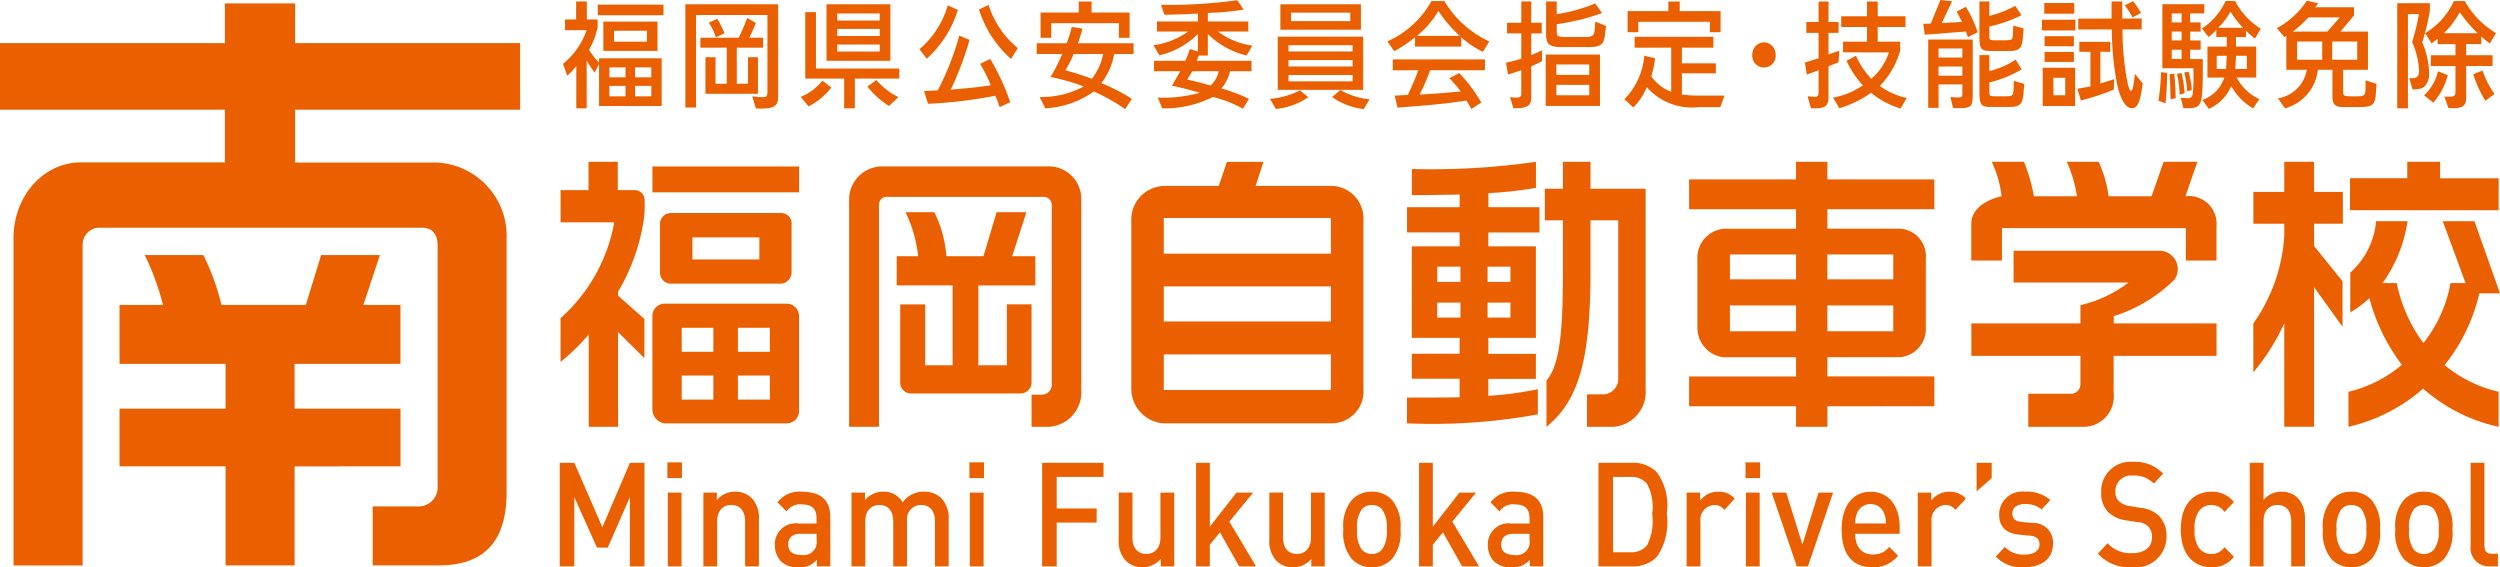 <svg xmlns="http://www.w3.org/2000/svg" xmlns:xlink="http://www.w3.org/1999/xlink" width="180" height="40.841" viewBox="0 0 180 40.841"><defs><clipPath id="a"><rect width="180" height="40.841" fill="none"/></clipPath></defs><g transform="translate(0 0)"><g transform="translate(0 0)" clip-path="url(#a)"><path d="M47.644,21.007v.278l1.9,1.685v2.822l-1.9-1.88V30.73h-2.11V24.079a14.276,14.276,0,0,1-2.03,1.978V22.908a12.083,12.083,0,0,0,3.866-6.9H43.505V13.689h2.013v-2.04h2.106v2.04h1.211a.711.711,0,0,1,.721.744A7.8,7.8,0,0,1,49.5,15.8a14.379,14.379,0,0,1-1.857,5.21m2.475-9.026H60.68v1.862H50.12Zm9.7,18.5H51a1.022,1.022,0,0,1-.884-1.022V22.816a.893.893,0,0,1,.843-.953h8.88a.9.9,0,0,1,.837.953v6.738a.88.88,0,0,1-.863.925m-.391-10.055H51.442a.787.787,0,0,1-.778-.789V16.182a.792.792,0,0,1,.778-.844H59.4a.75.75,0,0,1,.738.844v3.453a.831.831,0,0,1-.712.789M54.508,23.6H52.229v1.728h2.278Zm0,3.439H52.229v1.731h2.278Zm3.311-9.945H53v1.587h4.817Zm.756,6.506h-2.3v1.728h2.3Zm0,3.439h-2.3v1.731h2.3Z" transform="translate(-3.145 0)" fill="#ea6000"/><path d="M80.12,30.731H79.036V28.418h.8a.73.73,0,0,0,.656-.673V14.755a.6.6,0,0,0-.516-.582H68.556a.561.561,0,0,0-.506.582V30.731H65.9V14.445a2.391,2.391,0,0,1,2.3-2.464H80.329a2.337,2.337,0,0,1,2.284,2.464V28.036a2.484,2.484,0,0,1-2.493,2.7m-4.914-10.18V26.3h2.053V21.911h1.777v5.63a.786.786,0,0,1-.776.787H70.351a.77.77,0,0,1-.77-.813v-5.6h1.8V26.3h1.97V20.551H69.326V18.446h1.546a9.679,9.679,0,0,0-.911-3.169h2.071a8.41,8.41,0,0,1,.871,3.169h2.67l.948-3.169h2.145l-1.024,3.169H79.31v2.105Z" transform="translate(-4.764 0)" fill="#ea6000"/><path d="M102.27,30.479H90.07A2.51,2.51,0,0,1,87.8,28V15.885a2.424,2.424,0,0,1,2.413-2.5H94.1l.584-1.732h2.631l-.562,1.732H102.3a2.35,2.35,0,0,1,2.214,2.5V28a2.3,2.3,0,0,1-2.244,2.482m-.1-14.784H90.14v2.564H102.17Zm0,4.921H90.14v2.526H102.17Zm0,4.9H90.14v2.563H102.17Z" transform="translate(-6.347 0)" fill="#ea6000"/><path d="M115.056,16.736v1h3.423v6.592h-3.423v1.148h3.423v1.8h-3.423V28.5a24.767,24.767,0,0,0,3.561-.479v1.814a42.361,42.361,0,0,1-9.42.646V28.625c1.332,0,2.566,0,3.788-.023V27.271h-3.439v-1.8h3.439V24.327h-3.439V17.735h3.439v-1H109.2V14.92h3.788v-.913c-1.1.02-2.225.041-3.439.041V12.169a53.273,53.273,0,0,0,8.934-.519v1.875a27.6,27.6,0,0,1-3.423.378V14.92h3.674v1.816ZM113.047,19.2h-1.669v1.1h1.669Zm0,2.589h-1.669v1.078h1.669Zm3.6-2.589H115v1.1h1.644Zm0,2.589H115v1.078h1.644Zm7.311,8.943h-1.8V28.392h1.089a1.106,1.106,0,0,0,1.158-1.163V15.862h-1.995v3.711c0,6.319-.851,9.276-3.17,11.158v-3.34c.928-1.059,1.183-3.356,1.183-7.738V15.862h-1.3V13.59h1.3V11.65h1.987v1.94h3.969V28.036a2.512,2.512,0,0,1-2.42,2.7" transform="translate(-7.894 0)" fill="#ea6000"/><path d="M141.051,29.251V30.73h-2.259V29.251h-7.7V27.107h7.7V25.724h-5.239a2.136,2.136,0,0,1-1.865-2.146V18.655a2.087,2.087,0,0,1,1.988-2.187h5.115v-1.4h-7.7V12.919h7.7v-1.27h2.259v1.27h7.7v2.145h-7.7v1.4h5.215a1.993,1.993,0,0,1,1.87,2.187v4.923a2.039,2.039,0,0,1-1.91,2.146h-5.175v1.383h7.7v2.144Zm-2.259-10.929H134.03v1.791h4.762Zm0,3.67H134.03v1.857h4.762Zm7-3.67h-4.742v1.791h4.742Zm0,3.67h-4.742v1.857h4.742Z" transform="translate(-9.476 0)" fill="#ea6000"/><path d="M168.441,18.759V16.425H155.2v2.334h-2.209V16.123c0-1.588,2.182-1.992,2.182-1.992a7.78,7.78,0,0,0-.713-2.482h2.324a12.477,12.477,0,0,1,.716,2.482h3.095a8.793,8.793,0,0,0-.734-2.482h2.3a8.767,8.767,0,0,1,.717,2.482h3.095l.865-2.482h2.437s-.877,2.482-.851,2.482a1.991,1.991,0,0,1,2.224,2.148v2.48Zm-5.2,6.863v2.665a2.187,2.187,0,0,1-2.246,2.443h-3.9V28.35h3.055a.686.686,0,0,0,.7-.709V25.622h-7.853V23.285h7.853V21.972a9.175,9.175,0,0,0,3.465-1.631h-8.279V18.053h10.538a1.323,1.323,0,0,1,1.046,2.081,10.876,10.876,0,0,1-4.37,2.63v.521h7.4v2.337Z" transform="translate(-11.059 0)" fill="#ea6000"/><path d="M179.254,16.11v1.6l2.051,2.541v3.276l-2.051-2.851v10.05h-2.146V23.285a15.6,15.6,0,0,1-2.225,3.522V23.285A12.2,12.2,0,0,0,177.109,17V16.11h-2.225V13.82h2.225V11.65h2.146v2.17h2.073v2.29Zm11.9,5.008a12.87,12.87,0,0,1-2.5,5.169,9.435,9.435,0,0,0,3.888,1.92v2.524a12.1,12.1,0,0,1-5.435-2.751,12.328,12.328,0,0,1-5.377,2.751V28.207a9.288,9.288,0,0,0,3.846-1.939,13.844,13.844,0,0,1-2.339-4.8,7.351,7.351,0,0,1-1.376,1.023V19.631a5.618,5.618,0,0,0,1.859-3.707h2.265a10.159,10.159,0,0,1-1.8,4.459h1.022a10.84,10.84,0,0,0,1.919,4.318,9.731,9.731,0,0,0,1.953-4.318h1.084l-1.643-4.459h2.281l1.838,5.194Zm-9.31-5.986v-2.3h4.12V11.65h2.364v1.186h4.216v2.3Z" transform="translate(-12.642 0)" fill="#ea6000"/><path d="M48.493,40.778V35.792L46.9,39.427h-.778L44.49,35.792v4.986H43.44V33.321h1.05l2.021,4.64,1.982-4.64h1.049v7.457Z" transform="translate(-3.14 0)" fill="#ea6000"/><path d="M51.795,33.289h1.049V34.42H51.795Zm.03,2.178h.99v5.311h-.99Z" transform="translate(-3.744 0)" fill="#ea6000"/><path d="M57.594,40.778V37.542c0-.828-.438-1.184-.993-1.184s-1.02.367-1.02,1.184v3.236h-.991V35.467h.97V36a1.7,1.7,0,0,1,1.313-.6,1.641,1.641,0,0,1,1.214.481,2.051,2.051,0,0,1,.5,1.5v3.393Z" transform="translate(-3.946 0)" fill="#ea6000"/><path d="M63.161,40.778V40.3a1.562,1.562,0,0,1-1.312.546,1.67,1.67,0,0,1-1.322-.482,1.709,1.709,0,0,1-.389-1.142,1.492,1.492,0,0,1,1.7-1.53h1.3v-.376c0-.671-.312-1-1.079-1a1.122,1.122,0,0,0-1.077.513l-.652-.659a1.95,1.95,0,0,1,1.768-.764c1.351,0,2.031.617,2.031,1.821v3.551Zm-.019-2.346H61.985c-.583,0-.884.284-.884.765s.282.753.9.753a.943.943,0,0,0,1.138-1.088Z" transform="translate(-4.347 0)" fill="#ea6000"/><path d="M72.092,40.778V37.542c0-.828-.437-1.184-.992-1.184a1.015,1.015,0,0,0-1.02,1.131v3.289H69.09V37.542c0-.828-.437-1.184-.992-1.184s-1.02.367-1.02,1.184v3.236h-.993V35.467h.972V36a1.728,1.728,0,0,1,1.312-.6,1.547,1.547,0,0,1,1.4.775,1.821,1.821,0,0,1,1.545-.775,1.713,1.713,0,0,1,1.244.481,2.065,2.065,0,0,1,.524,1.5v3.393Z" transform="translate(-4.777 0)" fill="#ea6000"/><path d="M75.237,33.289h1.049V34.42H75.237Zm.03,2.178h.991v5.311h-.991Z" transform="translate(-5.439 0)" fill="#ea6000"/><path d="M81.93,34.336V36.61h2.876v1.016H81.93v3.152H80.881V33.321H85.3v1.015Z" transform="translate(-5.847 0)" fill="#ea6000"/><path d="M89.849,40.778v-.534a1.7,1.7,0,0,1-1.312.6,1.648,1.648,0,0,1-1.214-.482,2.048,2.048,0,0,1-.5-1.5v-3.4h.992V38.7c0,.828.438,1.183.992,1.183s1.021-.365,1.021-1.183V35.467h.99v5.311Z" transform="translate(-6.277 0)" fill="#ea6000"/><path d="M95.927,40.778l-1.381-2.451-.727.89v1.561h-.992V33.321h.992v4.6l1.914-2.452h1.2l-1.711,2.085,1.924,3.226Z" transform="translate(-6.71 0)" fill="#ea6000"/><path d="M101.535,40.778v-.534a1.706,1.706,0,0,1-1.313.6,1.645,1.645,0,0,1-1.214-.482,2.044,2.044,0,0,1-.494-1.5v-3.4H99.5V38.7c0,.828.437,1.183.992,1.183s1.02-.365,1.02-1.183V35.467h.991v5.311Z" transform="translate(-7.121 0)" fill="#ea6000"/><path d="M107.787,40.213a1.925,1.925,0,0,1-1.477.629,1.9,1.9,0,0,1-1.468-.629,2.952,2.952,0,0,1-.583-2.1,2.938,2.938,0,0,1,.583-2.084,1.9,1.9,0,0,1,1.468-.628,1.921,1.921,0,0,1,1.477.628,2.938,2.938,0,0,1,.584,2.084,2.953,2.953,0,0,1-.584,2.1m-.748-3.551a.967.967,0,0,0-.729-.3.946.946,0,0,0-.72.3,2.18,2.18,0,0,0-.34,1.456,2.179,2.179,0,0,0,.34,1.456.954.954,0,0,0,.72.314.976.976,0,0,0,.729-.314,2.174,2.174,0,0,0,.34-1.456,2.175,2.175,0,0,0-.34-1.456" transform="translate(-7.537 0)" fill="#ea6000"/><path d="M113.232,40.778l-1.379-2.451-.73.89v1.561h-.99V33.321h.99v4.6l1.916-2.452h1.2l-1.71,2.085,1.923,3.226Z" transform="translate(-7.961 0)" fill="#ea6000"/><path d="M118.495,40.778V40.3a1.559,1.559,0,0,1-1.312.546,1.666,1.666,0,0,1-1.321-.482,1.7,1.7,0,0,1-.389-1.142,1.492,1.492,0,0,1,1.7-1.53h1.3v-.376c0-.671-.311-1-1.078-1a1.125,1.125,0,0,0-1.079.513l-.65-.659a1.949,1.949,0,0,1,1.767-.764c1.351,0,2.03.617,2.03,1.821v3.551Zm-.019-2.346H117.32c-.584,0-.886.284-.886.765s.283.753.9.753a.942.942,0,0,0,1.137-1.088Z" transform="translate(-8.347 0)" fill="#ea6000"/><path d="M128.275,40.077a2.373,2.373,0,0,1-1.788.7h-2.43V33.32h2.43a2.367,2.367,0,0,1,1.788.7,4.087,4.087,0,0,1,.7,2.975,4.359,4.359,0,0,1-.7,3.08m-.719-5.238a1.443,1.443,0,0,0-1.176-.5h-1.273v5.426h1.273a1.443,1.443,0,0,0,1.176-.5A3.861,3.861,0,0,0,127.924,37a3.493,3.493,0,0,0-.367-2.158" transform="translate(-8.968 0)" fill="#ea6000"/><path d="M133.617,36.714a.891.891,0,0,0-.739-.356,1.064,1.064,0,0,0-.982,1.194v3.226H130.9V35.467h.972v.577a1.591,1.591,0,0,1,1.311-.639,1.474,1.474,0,0,1,1.178.5Z" transform="translate(-9.463 0)" fill="#ea6000"/><path d="M135.471,33.289h1.049V34.42h-1.049Zm.029,2.178h.99v5.311h-.99Z" transform="translate(-9.793 0)" fill="#ea6000"/><path d="M140.114,40.778h-.805L137.5,35.467h1.048l1.167,3.741,1.156-3.741h1.05Z" transform="translate(-9.94 0)" fill="#ea6000"/><path d="M143.906,38.432c0,.911.448,1.487,1.253,1.487a1.42,1.42,0,0,0,1.2-.544l.633.639a2.241,2.241,0,0,1-1.847.828c-1.235,0-2.215-.7-2.215-2.724,0-1.717.827-2.713,2.088-2.713,1.322,0,2.09,1.048,2.09,2.556v.471Zm2.08-1.466a1.015,1.015,0,0,0-.972-.671,1.03,1.03,0,0,0-.981.671,1.823,1.823,0,0,0-.127.722h2.217a1.768,1.768,0,0,0-.137-.722" transform="translate(-10.332 0)" fill="#ea6000"/><path d="M151.552,36.714a.889.889,0,0,0-.738-.356,1.064,1.064,0,0,0-.982,1.194v3.226h-.992V35.467h.972v.577a1.593,1.593,0,0,1,1.312-.639,1.472,1.472,0,0,1,1.176.5Z" transform="translate(-10.76 0)" fill="#ea6000"/><path d="M153.405,35.373V33.321h1.087v1.1Z" transform="translate(-11.09 0)" fill="#ea6000"/><path d="M156.961,40.841a2.6,2.6,0,0,1-2.069-.764l.651-.7a1.829,1.829,0,0,0,1.418.555c.6,0,1.08-.23,1.08-.733,0-.356-.186-.587-.662-.628l-.786-.074c-.924-.083-1.458-.534-1.458-1.466A1.662,1.662,0,0,1,156.99,35.4a2.57,2.57,0,0,1,1.827.6l-.622.68a1.768,1.768,0,0,0-1.214-.387c-.592,0-.894.282-.894.681,0,.314.157.555.681.607l.777.073a1.4,1.4,0,0,1,1.468,1.5c0,1.111-.875,1.687-2.051,1.687" transform="translate(-11.197 0)" fill="#ea6000"/><path d="M165.266,40.841a3.01,3.01,0,0,1-2.449-.985l.7-.744a2.194,2.194,0,0,0,1.768.713c.9,0,1.428-.42,1.428-1.142a1.052,1.052,0,0,0-.27-.775,1.157,1.157,0,0,0-.759-.315l-.816-.125a2.293,2.293,0,0,1-1.312-.6,1.938,1.938,0,0,1-.5-1.425,2.109,2.109,0,0,1,2.312-2.188,2.77,2.77,0,0,1,2.15.848l-.673.712a1.944,1.944,0,0,0-1.506-.576,1.138,1.138,0,0,0-1.263,1.163.924.924,0,0,0,.263.691,1.484,1.484,0,0,0,.777.345l.787.126a2.2,2.2,0,0,1,1.291.555,2.035,2.035,0,0,1,.564,1.53,2.213,2.213,0,0,1-2.487,2.189" transform="translate(-11.77 0)" fill="#ea6000"/><path d="M171.453,40.841c-1.108,0-2.2-.733-2.2-2.724s1.088-2.712,2.2-2.712a1.954,1.954,0,0,1,1.623.744l-.68.712a1.122,1.122,0,0,0-.943-.5,1.081,1.081,0,0,0-.913.471,2.079,2.079,0,0,0-.292,1.288,2.112,2.112,0,0,0,.292,1.3,1.081,1.081,0,0,0,.913.471,1.117,1.117,0,0,0,.943-.5l.68.7a1.966,1.966,0,0,1-1.623.754" transform="translate(-12.235 0)" fill="#ea6000"/><path d="M177.59,40.778V37.521c0-.807-.439-1.163-.992-1.163s-1,.367-1,1.163v3.257h-.992V33.321h.992V36a1.64,1.64,0,0,1,1.274-.6c1.1,0,1.71.8,1.71,1.949v3.424Z" transform="translate(-12.622 0)" fill="#ea6000"/><path d="M183.808,40.213a1.922,1.922,0,0,1-1.475.629,1.9,1.9,0,0,1-1.469-.629,2.952,2.952,0,0,1-.582-2.1,2.938,2.938,0,0,1,.582-2.084,1.9,1.9,0,0,1,1.469-.628,1.919,1.919,0,0,1,1.475.628,2.934,2.934,0,0,1,.584,2.084,2.948,2.948,0,0,1-.584,2.1m-.748-3.551a.965.965,0,0,0-.727-.3.948.948,0,0,0-.722.3,2.181,2.181,0,0,0-.34,1.456,2.179,2.179,0,0,0,.34,1.456.957.957,0,0,0,.722.314.973.973,0,0,0,.727-.314,2.174,2.174,0,0,0,.34-1.456,2.175,2.175,0,0,0-.34-1.456" transform="translate(-13.032 0)" fill="#ea6000"/><path d="M189.432,40.213a1.924,1.924,0,0,1-1.477.629,1.9,1.9,0,0,1-1.468-.629,2.952,2.952,0,0,1-.583-2.1,2.938,2.938,0,0,1,.583-2.084,1.9,1.9,0,0,1,1.468-.628,1.92,1.92,0,0,1,1.477.628,2.942,2.942,0,0,1,.581,2.084,2.956,2.956,0,0,1-.581,2.1m-.749-3.551a.965.965,0,0,0-.728-.3.946.946,0,0,0-.72.3,2.18,2.18,0,0,0-.339,1.456,2.179,2.179,0,0,0,.339,1.456.954.954,0,0,0,.72.314.974.974,0,0,0,.728-.314,2.179,2.179,0,0,0,.34-1.456,2.18,2.18,0,0,0-.34-1.456" transform="translate(-13.439 0)" fill="#ea6000"/><path d="M193.1,40.778a1.31,1.31,0,0,1-1.352-1.466V33.321h.992v5.928c0,.409.135.618.533.618h.439v.911Z" transform="translate(-13.861 0)" fill="#ea6000"/><path d="M45.973,5.223A9.188,9.188,0,0,1,45.4,4.36V7.8h-.747V4.751a5.07,5.07,0,0,1-.648.7L43.693,4.6a5.373,5.373,0,0,0,1.7-2.426H43.84V1.4h.8V.107h.77V1.4h.778v.564a5.172,5.172,0,0,1-.623,1.62,6.58,6.58,0,0,0,.725.93V4.194H50.8V7.633H46.291V4.609ZM46.2.332H50.93V1.1H46.2Zm.4,1.221H50.5V3.662H46.6Zm1.6,3.3H47.036v.715h1.157Zm0,1.329H47.036v.755h1.157Zm1.541-3.97H47.369V3h2.366Zm.316,2.641H48.885v.715h1.165Zm0,1.329H48.885v.755h1.165Z" transform="translate(-3.159 0)" fill="#ea6000"/><path d="M53.961,1.08V7.742h-.77V.308h6.68V6.943c.008.649-.253.857-1.1.873h-.5l-.263-.881.47.05c.107.008.208.008.292.008.271,0,.331-.074.331-.407V1.08Zm3.067,1.636a13.556,13.556,0,0,0,.616-1.42l.632.357c-.208.482-.24.556-.471,1.063h.988V3.43h-1.9v2.6H57.7V4.12h.717V6.753H54.638V4.12h.725V6.03h.809V3.43h-1.9V2.716Zm-1.642-.033a3.947,3.947,0,0,0-.508-1.047l.616-.282A8.483,8.483,0,0,1,56.011,2.4Z" transform="translate(-3.845 0)" fill="#ea6000"/><path d="M64.351,6.3A4.9,4.9,0,0,1,62.71,7.658l-.571-.681A3.75,3.75,0,0,0,63.7,5.806Zm-1.88-.639V.872h.77V4.934h6v.723h-3.2V7.8h-.77V5.657ZM68.6,4.377H64V.307H68.6Zm-3.822-2.9h3.052V.971H64.774Zm0,1.113h3.052V2.085H64.774Zm0,1.122h3.052V3.206H64.774Zm2.813,2.051a5.007,5.007,0,0,0,1.586,1.229l-.67.64a6.024,6.024,0,0,1-1.563-1.4Z" transform="translate(-4.492 0)" fill="#ea6000"/><path d="M74.127.714a7.878,7.878,0,0,1-2.242,3.514l-.524-.682A6.557,6.557,0,0,0,73.4.382Zm3.006,7a7.788,7.788,0,0,0-.316-.822,32.7,32.7,0,0,1-4.84.581l-.285-.914.987-.058a20.025,20.025,0,0,0,1.548-3.937l.74.308a22.945,22.945,0,0,1-1.356,3.58c1.518-.125,1.8-.158,2.881-.307A9.1,9.1,0,0,0,75.723,4.6l.732-.358a16.4,16.4,0,0,1,1.44,3.114ZM76.34.357a6.58,6.58,0,0,0,2.1,3.106l-.486.781A7.854,7.854,0,0,1,75.646.681Z" transform="translate(-5.159 0)" fill="#ea6000"/><path d="M86.036,3.887a4.757,4.757,0,0,1-.924,2.1,13.065,13.065,0,0,1,2.2,1.13l-.486.738a14.519,14.519,0,0,0-2.249-1.271A6.628,6.628,0,0,1,81.075,7.8l-.4-.815A6.456,6.456,0,0,0,83.84,6.23a13.377,13.377,0,0,0-2.388-.682,13.143,13.143,0,0,0,.84-1.661H80.458V3.114h2.159a8.342,8.342,0,0,0,.361-1.17l.772.116c-.147.531-.172.615-.316,1.054h4v.773Zm-4.53-2.218V2.724h-.77V.9h2.75V.108h.925V.9h2.737V2.724h-.772V1.669Zm1.611,2.218a9.3,9.3,0,0,1-.593,1.179,17.672,17.672,0,0,1,1.9.607,4.055,4.055,0,0,0,.816-1.786Z" transform="translate(-5.816 0)" fill="#ea6000"/><path d="M92.627,4.377H96.58v.748H95.032a2.989,2.989,0,0,1-.616,1.245,12.1,12.1,0,0,1,1.98.749l-.431.713a8.368,8.368,0,0,0-2.173-.848,7.674,7.674,0,0,1-3.645.815l-.315-.773a9.734,9.734,0,0,0,3.028-.349c-.871-.249-1.171-.323-2.011-.506.263-.441.308-.523.6-1.046H89.56V4.377h2.25a6.391,6.391,0,0,0,.325-.847l.585.182V2.45a5.833,5.833,0,0,1-2.773,1.536l-.432-.731a5.537,5.537,0,0,0,2.506-.987H89.77V1.545h2.95V.979c-1.14.059-1.317.059-2.412.084L90.062.349A36.246,36.246,0,0,0,95.555.016l.463.673A18.481,18.481,0,0,1,93.436.93v.615h2.913v.723h-2.18A5.146,5.146,0,0,0,96.643,3.28L96.226,4a6.012,6.012,0,0,1-2.79-1.553V4H92.79Zm-.307.748-.37.6c.786.183.9.208,1.687.432a1.945,1.945,0,0,0,.579-1.029Z" transform="translate(-6.471 0)" fill="#ea6000"/><path d="M101.322,7a5.073,5.073,0,0,1-2.334.847l-.425-.73a5.667,5.667,0,0,0,2.158-.615Zm-2.2-4.36h6.156V6.469H99.125ZM99.311.307h5.8V2.142h-5.8Zm.586,3.4h4.615V3.255H99.9Zm0,1.08h4.615V4.326H99.9Zm0,1.071h4.615V5.4H99.9Zm.186-4.336h4.262V.913h-4.262Zm3.544,4.959a5.415,5.415,0,0,0,2.111.673l-.423.7a4.936,4.936,0,0,1-2.276-.865Z" transform="translate(-7.125 0)" fill="#ea6000"/><path d="M112.995,3.356h-3.329V2.683a8.427,8.427,0,0,1-1.5,1l-.492-.706a6.733,6.733,0,0,0,3.174-2.9h.932a7.322,7.322,0,0,0,3.236,2.907l-.462.747a6.607,6.607,0,0,1-1.564-1.046Zm-2.241,1.7A15.631,15.631,0,0,1,110,6.811c1.441-.091,1.641-.108,2.958-.225a9.563,9.563,0,0,0-.824-.955l.716-.373a11.025,11.025,0,0,1,1.588,2.126l-.717.465c-.161-.29-.186-.332-.348-.606-1.47.216-2.535.324-4.97.507l-.2-.864.948-.05c.369-.8.422-.922.754-1.778h-1.842v-.78H114.7v.78Zm2.133-2.475a9.086,9.086,0,0,1-1.54-1.8,6.479,6.479,0,0,1-1.54,1.8Z" transform="translate(-7.784 0)" fill="#ea6000"/><path d="M118.7,3.969c.329-.141.392-.166.77-.348V4.41c-.346.174-.4.2-.77.365V6.992c.015.574-.256.782-1.033.8h-.255l-.238-.8a3.46,3.46,0,0,0,.485.034c.238,0,.323-.083.323-.3V5.057c-.392.134-.468.158-.956.308l-.145-.848c.555-.132.633-.149,1.1-.29V2.407h-1.024V1.635h1.024V.107h.718V1.635h.754v.772H118.7Zm1.04-.041h3.907v3.7h-3.907Zm.792-3.821v.914A11.785,11.785,0,0,0,123.3.249l.5.689a16.269,16.269,0,0,1-3.267.806v.54c.008.306.085.373.518.381h1.524c.525-.008.656-.107.694-.531l.04-.581.777.315-.07.549c-.076.8-.286.972-1.187.972H120.8c-.77-.009-1.024-.216-1.032-.84V.107Zm2.344,4.535h-2.367v.747h2.367Zm0,1.47h-2.367v.749h2.367Z" transform="translate(-8.449 0)" fill="#ea6000"/><path d="M126.805,2.65h5.67v.78H130.21V4.56h2.444v.722H130.21V6.8a7.3,7.3,0,0,0,1.124.084h1.943l-.3.83h-1.563a4.316,4.316,0,0,1-3.729-1.437,4.6,4.6,0,0,1-.971,1.462l-.647-.59A5.071,5.071,0,0,0,127.5,4.012l.778.183a7.773,7.773,0,0,1-.27,1.3,3.066,3.066,0,0,0,1.432,1.112V3.43h-2.634Zm.263-.333H126.3V.8h2.934V.108h.818V.8h2.943v1.52h-.769V1.57h-5.154Z" transform="translate(-9.113 0)" fill="#ea6000"/><path d="M137.681,3.953a.846.846,0,1,1-1.687-.008.877.877,0,0,1,.855-.9.886.886,0,0,1,.831.9" transform="translate(-9.831 0)" fill="#ea6000"/><path d="M141.777,4.768V6.886c.015.714-.185.9-.932.914h-.332l-.238-.865.332.025a1.73,1.73,0,0,0,.192.009c.209,0,.263-.075.263-.365V5.058l-.849.315-.131-.872.98-.306V2.367h-.879V1.586h.879V.108h.716V1.586h.725v.781h-.725V3.92l.778-.266-.054.831Zm1.049-1V3h1.725V1.944h-1.857V1.171h1.857V.108h.77V1.171h2v.773h-2V3h1.619v.647a6.043,6.043,0,0,1-1.465,2.542,5.021,5.021,0,0,0,1.935.864l-.44.764a6.064,6.064,0,0,1-2.126-1.138,7.56,7.56,0,0,1-2.289,1.113l-.447-.764a5.461,5.461,0,0,0,2.142-.88,6.844,6.844,0,0,1-1.172-1.77l.679-.365a6.093,6.093,0,0,0,1.1,1.661,4.259,4.259,0,0,0,1.271-1.9Z" transform="translate(-10.126 0)" fill="#ea6000"/><path d="M150.5,0l.839.091L150.6,1.66l1.457-.082-.386-.739.661-.35a8.515,8.515,0,0,1,.848,1.828l-.7.365-.138-.415L149.37,2.5l-.1-.779.538-.026Zm2.327,2.848V6.826c-.008.872-.109.964-1.049.956h-.369l-.185-.8.185.017c.116.008.247.017.364.017.268,0,.307-.041.307-.341v-.6h-1.712V7.766h-.746V2.848Zm-.748.64h-1.712v.656h1.712Zm0,1.3h-1.712v.665h1.712ZM154.025.107V1.145a8.1,8.1,0,0,0,1.865-.722l.447.672a9.794,9.794,0,0,1-2.312.815v.714c-.007.224.038.266.308.274h.879c.447-.008.485-.041.509-.415l.022-.64.748.2-.069.839c-.07.606-.287.789-.941.789h-1.24c-.793.008-.9-.092-.932-.855V.107Zm0,5.009a6.1,6.1,0,0,0,1.9-.822l.423.7a8.174,8.174,0,0,1-2.319.939v.722c.007.25.038.275.4.275h.831c.446-.009.484-.05.507-.573l.016-.54.755.232-.07.822c-.078.682-.3.848-1.142.83h-1.147c-.715.009-.841-.124-.87-.913V3.97h.716Z" transform="translate(-10.791 0)" fill="#ea6000"/><path d="M160.888,2.192h-2.411V1.42h2.411Zm-.022,5.441H158.53V4.875h2.336ZM160.8.988h-2.158V.216H160.8Zm-2.135,1.62h2.11v.723h-2.11Zm2.11,1.852h-2.11V3.738h2.11Zm-1.47,2.4h.847V5.6H159.3ZM163.67,5.7l-.016.748a18.256,18.256,0,0,1-2.373.789l-.254-.847.94-.166V3.729h-.8V3.014h2.226v.715h-.709V6.013Zm-2.582-3.579V1.337h2.4V.107h.77v1.23h1.4v.781h-1.379a19.466,19.466,0,0,0,.37,3.887c.061.3.17.548.232.54.1,0,.177-.275.253-.93l.038-.3.564.7-.078.49c-.154.93-.346,1.287-.7,1.287-.454,0-.839-.623-1.078-1.761a21.052,21.052,0,0,1-.37-3.911ZM165,1.254A5.574,5.574,0,0,0,164.44.39l.594-.307a5.061,5.061,0,0,1,.57.855Z" transform="translate(-11.456 0)" fill="#ea6000"/><path d="M168.15,5.249c-.023.98-.047,1.446-.123,2.192l-.509-.182A15.411,15.411,0,0,0,167.7,5.2ZM169.8,2.915h.756v.664H169.8v.673h.911V5.381c-.023,2.177-.116,2.4-1.026,2.409h-.369l-.193-.747.3.017.215.008a.3.3,0,0,0,.339-.266,7.78,7.78,0,0,0,.063-1.3V4.917H167.8V.3h3.02V.963H169.8v.648h.756v.664H169.8Zm-1.409,4.228c-.022-.873-.022-1.005-.077-1.8l.347-.041c.07.839.076.963.1,1.769Zm.085-5.532h.708V.963h-.708Zm0,1.3h.708v-.64h-.708Zm0,1.337h.708V3.579h-.708Zm.693,1a7.615,7.615,0,0,1,.232,1.47l-.355.091a7.971,7.971,0,0,0-.192-1.495Zm.417,1.312a6.741,6.741,0,0,0-.215-1.338l.314-.057a6.173,6.173,0,0,1,.232,1.329Zm1.063-4.51a4.635,4.635,0,0,0,1.7-1.977h.685a5.225,5.225,0,0,0,1.849,1.994l-.415.714a7.229,7.229,0,0,1-.648-.573v.456H173.1v.69h1.457V5.581H173.15a3.465,3.465,0,0,0,1.633,1.553l-.448.673A4.2,4.2,0,0,1,172.764,6.2a3.221,3.221,0,0,1-1.618,1.644l-.462-.648a2.565,2.565,0,0,0,1.579-1.611h-1.217V3.355h1.387v-.69h-.748V2.159a4.229,4.229,0,0,1-.556.506Zm1.788,1.969h-.725v.946h.671ZM173.6,2a8.461,8.461,0,0,1-.9-1.163A4.708,4.708,0,0,1,171.823,2Zm.286,2.965V4.02H173.1l-.046.946Z" transform="translate(-12.11 0)" fill="#ea6000"/><path d="M177.253,2.674l-.546-.648A5.878,5.878,0,0,0,178.864.049l.823.183-.223.291h2.8v.589l-.977,1.163h1.98V5.024h-1.787V6.545c0,.34.045.373.469.389h.616c.423-.007.507-.091.523-.473l.009-.681.785.258-.045.689c-.057.814-.232.971-1.126.98h-1.179c-.616.008-.809-.166-.824-.739V5.024h-1.047A3.236,3.236,0,0,1,177.291,7.8l-.5-.723a2.5,2.5,0,0,0,2.072-2.052h-1.473V2.582Zm3.089-.4.894-1.021h-2.258a8.064,8.064,0,0,1-1.119,1.021ZM178.163,4.3h1.81V2.99h-1.81Zm4.331-1.312h-1.8V4.3h1.8Z" transform="translate(-12.774 0)" fill="#ea6000"/><path d="M188.4.78a17.708,17.708,0,0,1-.547,2.268,6.023,6.023,0,0,1,.494,2.26,1.264,1.264,0,0,1-.294.879c-.175.183-.415.25-.9.25l-.232-.814c.1.008.17.008.216.008.346,0,.485-.157.485-.524a5.714,5.714,0,0,0-.5-2.084,14.315,14.315,0,0,0,.486-2.01h-.787V7.8h-.77V.232h2.35Zm-.417,6.081a3.382,3.382,0,0,0,1-1.728l.709.274a4.908,4.908,0,0,1-1.047,1.985ZM192.1,3.173h-1.087v.8h1.9v.781h-1.9V7.084c-.007.491-.254.7-.832.7h-.439l-.3-.83c.147.007.324.007.393.007.309,0,.409-.082.409-.348V4.759h-1.773V3.978h1.773v-.8h-1.287V2.791l-.431.34-.462-.748A5.207,5.207,0,0,0,190.129.075h.786a6.175,6.175,0,0,0,2.251,2.308l-.446.748c-.325-.249-.371-.291-.617-.5Zm-.263-.781A9.386,9.386,0,0,1,190.553.88a6.247,6.247,0,0,1-1.14,1.512Zm.362,2.691a6.036,6.036,0,0,0,.856,1.678l-.656.5a8.476,8.476,0,0,1-.878-1.919Z" transform="translate(-13.45 0)" fill="#ea6000"/><path d="M21.249,7.9v3.8H31.418a5.291,5.291,0,0,1,5.058,5.5V35.432c0,3.459-1.527,5.278-4.891,5.278h-4.75V36.46h3.313A1.366,1.366,0,0,0,31.508,35v-17.3c0-.95-.477-1.305-1.142-1.305H7.079a1.225,1.225,0,0,0-1.13,1.219v23.1H.974V17.156c0-3.139,2.247-5.464,4.825-5.464H16.192V7.9H0V3.107H16.192V.244h5.057V3.107h16.2V7.9Zm-.038,25.681V40.71h-4.97V33.577H8.606V29.424h7.635V26.2H8.606V21.955h3.128a18.148,18.148,0,0,0-1.315-3.588h4.223a17.028,17.028,0,0,1,1.305,3.588H22.02l1.1-3.588h4.234l-1.191,3.588h2.67V26.2H21.211v3.222h7.627v4.153Z" transform="translate(0 0)" fill="#ea6000"/></g></g></svg>